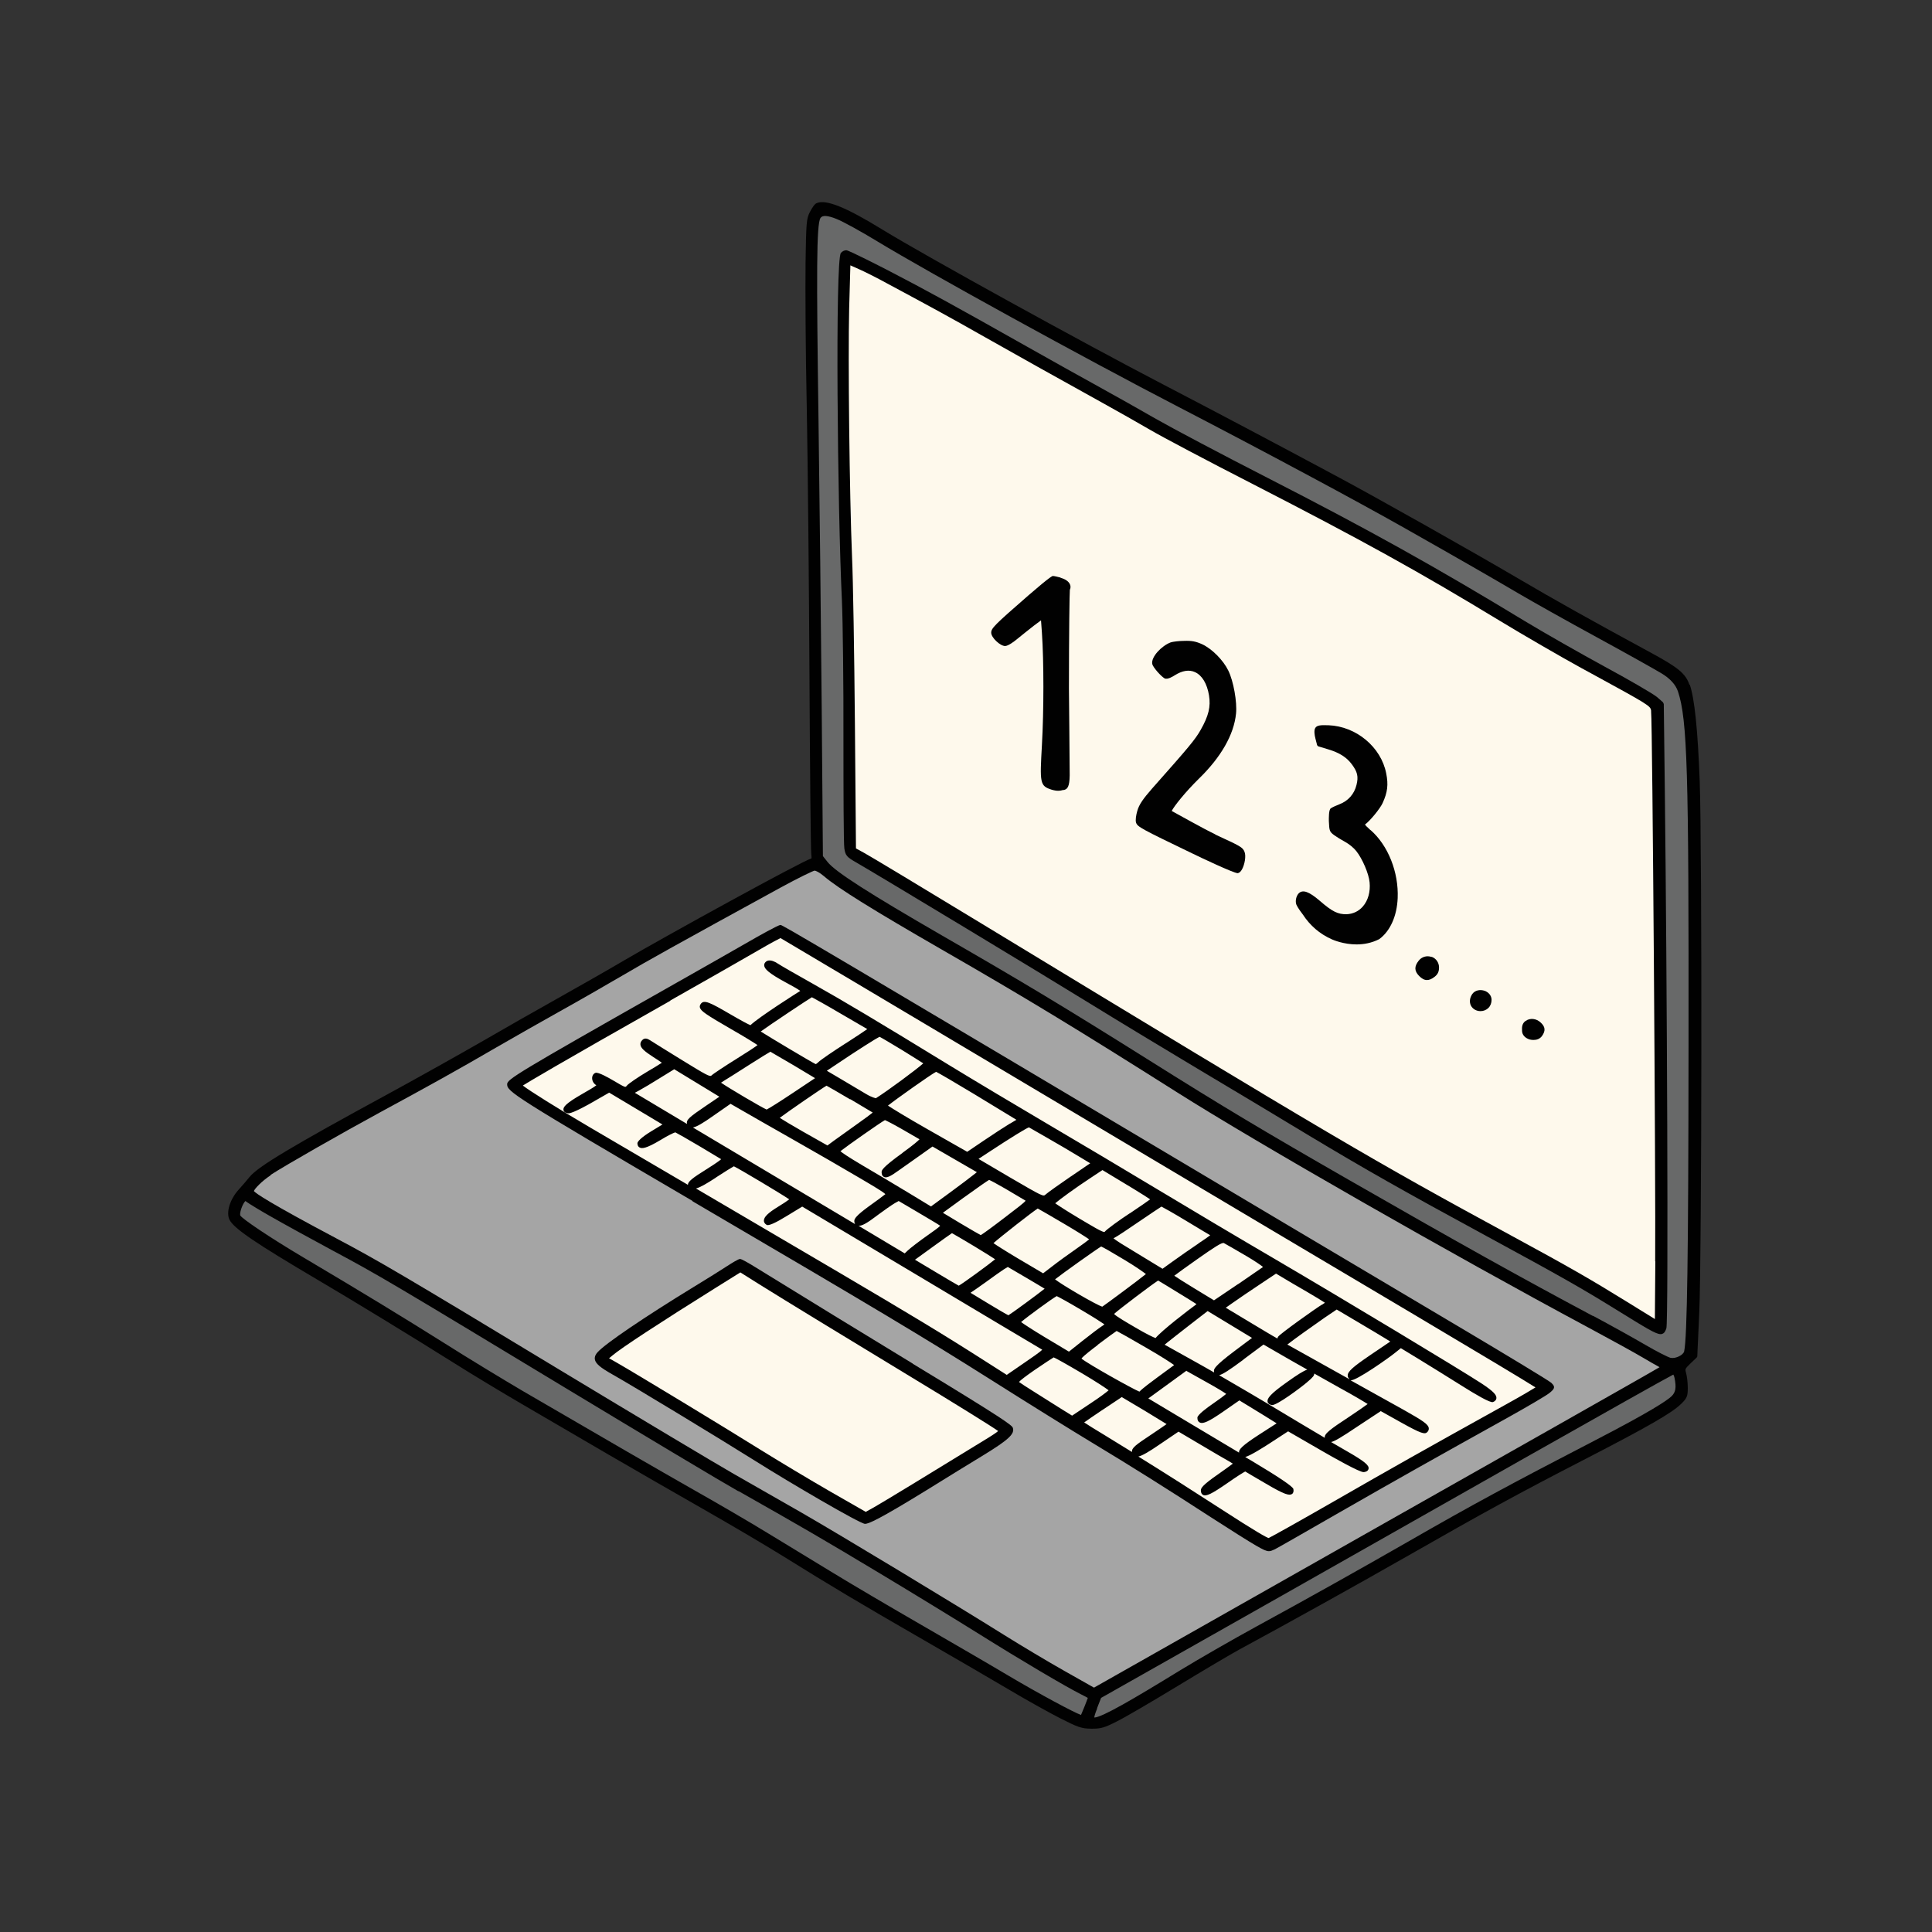 <?xml version="1.0" encoding="UTF-8"?>
<svg id="Layer_1" data-name="Layer 1" xmlns="http://www.w3.org/2000/svg" viewBox="0 0 128 128">
  <rect x="0" y="0" width="128" height="128" fill="#333333" stroke="none"/>
  <defs>
    <style>
      .cls-1 {
        fill: #010101;
      }

      .cls-2 {
        fill: #fef9ec;
      }

      .cls-3 {
        fill: #686969;
      }

      .cls-4 {
        fill: #a5a5a5;
      }
    </style>
  </defs>
  <path class="cls-2" d="m109.54,47.15c-.07-.5.19-.34-4.69-3-1.34-.73-3.77-2.14-5.42-3.14-5.31-3.22-9.18-5.36-16.36-9.05-2.97-1.53-6.02-3.14-6.77-3.57-.75-.44-2.17-1.24-3.17-1.79-3.04-1.68-5.85-3.25-8.03-4.49-1.92-1.09-3.19-1.79-6.29-3.45-.63-.34-1.48-.76-1.87-.94l-.71-.32-.08,3.04c-.09,3.4,0,12.26.19,16.48.06,1.51.15,6.49.19,11.07l.07,8.31.6.32c.33.18,3.82,2.28,7.75,4.67,23.53,14.3,25.91,15.69,35.16,20.72,3.78,2.05,5.2,2.86,7.64,4.37l2.02,1.25.03-4.05c.04-4.97-.18-35.81-.26-36.42Zm-37.91,7.49v.16s0-.02,0-.03c0-.03,0-.08,0-.13Z"/>
  <path class="cls-3" d="m110.87,90.92c-.07,0-4.67,2.58-10.23,5.73-10.92,6.19-20.02,11.35-24.79,14.04l-3.01,1.7-.28.74c-.21.54-.25.74-.14.77.39.09,1.88-.71,5.8-3.12,1.21-.74,3.49-2.06,5.08-2.92,3.49-1.9,7.03-3.88,10.04-5.61,4.25-2.45,6.88-3.87,12.39-6.72,2.89-1.49,4.65-2.51,5.11-2.95.31-.3.37-.64.23-1.33-.04-.19-.12-.34-.19-.34Z"/>
  <path class="cls-3" d="m61.01,107.79c1.95,1.12,4.53,2.62,5.73,3.33,2.26,1.34,4.86,2.73,4.95,2.64.07-.07.56-1.31.53-1.34-.01,0-.23-.12-.49-.26-1.04-.53-4.16-2.37-6.74-3.99-1.5-.94-4.5-2.77-6.66-4.07-3.75-2.25-4.97-2.96-9.34-5.43-1.05-.59-6.11-3.62-11.25-6.72-11.84-7.15-12.53-7.56-15.68-9.25-1.43-.77-3.3-1.8-4.14-2.28-.84-.48-1.56-.92-1.59-.97-.16-.26-.68.85-.53,1.13.14.26,2.04,1.54,4.25,2.84,3.94,2.34,6.58,3.94,9.34,5.68,1.56.98,3.9,2.4,5.19,3.16,5.82,3.4,8.77,5.11,11.36,6.57,1.53.87,3.72,2.15,4.86,2.84,1.15.7,3.1,1.89,4.37,2.66,1.26.77,3.89,2.32,5.84,3.44Z"/>
  <path class="cls-4" d="m22.24,82.16c2.8,1.49,4.3,2.37,14.91,8.78,5.11,3.09,10.24,6.16,11.41,6.83,1.17.67,3.19,1.82,4.48,2.56,2.55,1.46,10.2,6.08,13.43,8.11,1.11.7,2.91,1.77,4.01,2.4l1.99,1.13,7.78-4.4c4.28-2.42,9.57-5.42,11.77-6.66,2.19-1.24,7.15-4.05,11.03-6.24,3.88-2.19,7.07-4.01,7.1-4.05.03-.03,0-.08-.07-.11s-.58-.32-1.15-.65c-.57-.34-2.23-1.25-3.7-2.04-8.81-4.72-21.85-12.17-27.19-15.55-6.67-4.22-9.96-6.22-15.56-9.44-4.53-2.61-6.87-4.07-7.8-4.86-.26-.22-.57-.4-.71-.4s-1.2.53-2.36,1.17c-6.75,3.69-8.76,4.81-10.48,5.83-1.05.62-2.87,1.66-4.04,2.31-1.17.65-3.09,1.74-4.26,2.42-2.55,1.48-4.49,2.56-7.7,4.3-2.55,1.38-6.26,3.5-7.27,4.16-.59.38-1.19.98-1.19,1.18,0,.19,1.83,1.26,5.56,3.24Zm42.86,14.12c-.84.52-2.53,1.56-3.77,2.32-2.44,1.51-3.73,2.22-4.02,2.22-.25,0-4.57-2.49-7.17-4.13-2.44-1.54-8.09-4.96-9.51-5.76-1.08-.61-1.28-.88-.94-1.26.5-.56,3.08-2.31,6.36-4.32.81-.49,1.8-1.11,2.18-1.36.39-.25.75-.46.8-.46s.46.23.92.51c2.87,1.77,7.73,4.75,10.45,6.4,4.73,2.87,6.51,4,6.58,4.17.11.31-.36.72-1.88,1.65Zm-21.02-30.6c2.13-1.21,4.69-2.66,5.68-3.23.99-.57,1.86-1.04,1.93-1.04.11,0,7.53,4.4,33.17,19.65,3.55,2.11,8.95,5.32,12.01,7.14,3.07,1.82,5.67,3.4,5.79,3.51q.22.21-.08.47c-.16.14-1.39.86-2.73,1.61-4.94,2.74-7.44,4.15-11.23,6.32-2.13,1.22-4.04,2.31-4.24,2.41q-.36.19-1.09-.22c-.4-.22-1.74-1.06-2.97-1.86-2.96-1.92-5.25-3.37-7.95-4.99-1.22-.74-4.24-2.61-6.71-4.18-4.31-2.73-7.53-4.65-19.73-11.8-11.18-6.55-12.23-7.21-12.22-7.63,0-.26,1.41-1.09,10.37-6.16Z"/>
  <path class="cls-2" d="m39.12,74.81c1.95,1.14,3.76,2.2,16.27,9.54,4.94,2.9,6.98,4.13,9.86,5.97l1.45.93,1.32-.9c1.13-.78,1.29-.92,1.11-1.02-.11-.06-3.75-2.23-8.1-4.82l-7.9-4.71-1.08.67c-.59.36-1.13.63-1.2.59-.28-.18-.05-.47.76-.98.48-.3.87-.57.87-.61,0-.07-3.76-2.32-3.87-2.32-.04,0-.61.35-1.27.78-1.16.76-1.54.88-1.61.53-.02-.11.27-.35.88-.73.5-.31,1.02-.65,1.16-.77l.26-.21-1.56-.93c-.86-.51-1.62-.94-1.69-.96-.07-.02-.55.22-1.06.53-.92.55-1.33.65-1.33.33,0-.09.4-.41.89-.71l.89-.55-1.89-1.13-1.89-1.13-1.24.71c-.68.39-1.34.7-1.46.68-.47-.06-.18-.38.96-1.03,1.07-.62,1.16-.69.95-.8-.25-.14-.31-.5-.09-.59.08-.03.55.19,1.05.49.87.52.92.54,1.06.34.08-.12.67-.52,1.3-.9.63-.38,1.15-.7,1.15-.72s-.33-.24-.72-.49c-.74-.47-.92-.7-.71-.92.09-.09.18-.08.37.03.14.09,1.1.68,2.14,1.33,1.76,1.08,1.91,1.16,2.08.99.1-.1.86-.6,1.68-1.11.82-.51,1.5-.96,1.5-1s-.83-.55-1.86-1.14c-1.89-1.09-2.14-1.28-2.02-1.48.13-.22.4-.11,1.8.71.79.46,1.42.78,1.42.74,0-.09,3-2.16,3.32-2.28.27-.1.15-.2-.95-.8-1.05-.57-1.46-.91-1.34-1.1.11-.17.37-.14.7.08.16.11,1.2.71,2.32,1.34,2.1,1.18,4.31,2.5,9.11,5.44,1.55.95,4.47,2.7,6.49,3.88,2.02,1.19,5.3,3.13,7.28,4.33,1.98,1.19,5.45,3.25,7.7,4.57,4.62,2.71,12.24,7.3,13.68,8.24.91.59,1.14.89.8,1.02-.08.03-.93-.43-1.88-1.03-.95-.6-2.28-1.42-2.95-1.83l-1.22-.74-.47.38c-.85.69-2.7,1.86-2.82,1.79-.31-.19-.02-.5,1.35-1.43l1.46-.99-.45-.29c-.25-.16-1.1-.67-1.89-1.13l-1.44-.85-.86.59c-1.04.71-2.65,1.88-2.62,1.91.01,0,1.47.83,3.24,1.82s3.86,2.16,4.64,2.59c1.47.82,1.73,1.04,1.51,1.27-.1.1-.48-.06-1.56-.66l-1.43-.79-1.59,1.06c-1.57,1.04-1.82,1.16-1.96.93-.11-.18.14-.4,1.56-1.34.74-.49,1.34-.92,1.34-.95,0-.04-.9-.56-1.99-1.17-1.09-.61-2.69-1.51-3.56-2l-1.57-.9-1.4,1.04c-1.41,1.05-1.75,1.21-1.75.83,0-.14.45-.55,1.31-1.2l1.31-.99-1.59-.96-1.59-.96-1.22.94c-.68.52-1.36,1.06-1.53,1.2l-.31.26,2.33,1.3c1.28.72,3.71,2.14,5.39,3.15,1.68,1.01,3.7,2.21,4.48,2.66,1.36.78,1.69,1.1,1.2,1.17-.12.02-1.24-.56-2.61-1.34l-2.39-1.38-1.36.88c-.74.48-1.44.87-1.53.85-.47-.09-.2-.39,1.07-1.21l1.32-.85-.41-.26c-.23-.15-.83-.52-1.36-.84l-.94-.58-1.15.79c-1.11.77-1.5.9-1.5.51,0-.09.44-.46.98-.84.55-.37.98-.71.98-.76s-.64-.44-1.42-.88l-1.42-.79-1.38,1-1.38,1,2.16,1.29c1.19.71,3.36,2.01,4.84,2.89,1.54.92,2.69,1.68,2.71,1.78.08.41-.34.28-1.64-.49-.74-.44-1.37-.81-1.41-.83-.04-.02-.6.34-1.26.79-1.21.84-1.57.98-1.57.61,0-.14.36-.46,1.09-.96.6-.42,1.09-.78,1.09-.81,0-.03-.18-.15-.41-.28-.23-.13-1.08-.62-1.89-1.11l-1.49-.89-1.28.87c-1.19.81-1.58.97-1.66.7-.06-.19.09-.33,1.24-1.1.62-.42,1.12-.77,1.12-.78s-.72-.46-1.59-.99l-1.59-.95-1.35.91c-.74.5-1.35.92-1.35.94,0,.02.68.44,1.51.94,1.96,1.19,5.3,3.28,7.61,4.79,2.09,1.36,3.18,2.02,3.34,2.02.06,0,2.03-1.1,4.39-2.46,3.94-2.26,5.66-3.23,11.47-6.46,1.12-.62,2.04-1.16,2.04-1.2,0-.04-3.65-2.23-8.11-4.88-4.46-2.65-13.53-8.04-20.17-11.98-6.64-3.95-14.28-8.49-16.98-10.1-2.71-1.61-4.94-2.93-4.97-2.95-.03-.01-.72.36-1.53.83-.81.47-3.44,1.97-5.84,3.33-6.22,3.52-9.87,5.63-9.88,5.71-.02.1,2.19,1.5,4.63,2.93Zm45.16,18.17c-.42-.08-.12-.45,1.07-1.29,1.22-.87,1.59-1.02,1.59-.64,0,.23-2.41,1.98-2.66,1.93Z"/>
  <path class="cls-2" d="m66.82,87.28c.08,0,2.6-1.86,2.6-1.92,0-.02-.57-.37-1.28-.78-.71-.41-1.31-.76-1.35-.78-.04-.02-.41.21-.82.52s-1.01.73-1.33.95l-.57.4,1.34.81c.73.45,1.37.81,1.42.81Z"/>
  <path class="cls-2" d="m57.04,77.3c.88.52,2.31,1.37,3.14,1.87l1.52.92,1.3-.95c.71-.52,1.45-1.07,1.63-1.22l.33-.28-1.59-.92-1.59-.92-.83.59c-.46.32-1.13.8-1.5,1.06-.69.49-.91.53-.91.19,0-.13.47-.54,1.33-1.16.94-.68,1.29-.99,1.2-1.07-.07-.06-.63-.38-1.24-.73-.61-.34-1.15-.62-1.21-.62-.09,0-2.92,1.98-3.11,2.18-.06.06.5.45,1.52,1.05Z"/>
  <path class="cls-2" d="m73.97,88.05s-.63.43-1.33.96c-1.01.76-1.24.98-1.12,1.09.36.33,3.96,2.37,4,2.26.02-.07.56-.5,1.2-.96.64-.47,1.2-.88,1.25-.92.05-.04-.82-.61-1.93-1.25-1.1-.64-2.04-1.17-2.07-1.17Z"/>
  <path class="cls-2" d="m79.46,86.36s-.64-.4-1.36-.84c-.72-.44-1.33-.81-1.36-.82-.05-.02-2.77,2.03-3.04,2.29-.12.12.12.3,1.39,1.04.91.53,1.53.83,1.53.75,0-.12,1.7-1.54,2.65-2.22.13-.09.21-.18.18-.2Z"/>
  <path class="cls-2" d="m69.11,84.51l.67-.51c.37-.28,1.1-.81,1.62-1.17.52-.36.95-.69.96-.73,0-.04-.81-.55-1.79-1.13-.98-.58-1.81-1.06-1.83-1.06-.15.03-3.14,2.38-3.12,2.45.01.05.81.55,1.76,1.12l1.73,1.03Z"/>
  <path class="cls-2" d="m58.04,73.69s-.75-.46-1.64-.98c-.89-.52-1.62-.94-1.64-.94-.15.04-3.31,2.23-3.3,2.28,0,.04.77.5,1.7,1.03l1.68.95.49-.36c.27-.2.99-.71,1.62-1.16.62-.44,1.11-.81,1.09-.83Z"/>
  <path class="cls-3" d="m54.32,46.84l.08,9.92.34.43c.52.66,2.77,2.11,7.63,4.91,5.39,3.11,8.06,4.72,13.6,8.19,5.02,3.15,7.7,4.75,13.38,8.01,7.46,4.28,11.34,6.45,16.14,9,1.12.6,2.69,1.46,3.46,1.91.78.45,1.55.85,1.72.89.4.08.98-.21,1.05-.53.2-.94.28-6.43.29-20.18.01-18.43-.08-21.72-.71-23.62-.23-.71-.25-.72-1.11-1.25-.48-.29-2.42-1.38-4.31-2.41-1.89-1.03-4.25-2.35-5.25-2.94-1.85-1.09-3.58-2.09-7.53-4.33-3.1-1.76-9.25-5.05-14.96-8.01-6.27-3.25-16.49-8.88-19.93-10.96-1.08-.66-2.31-1.33-2.73-1.5-.95-.38-.99-.38-1.22-.01-.28.43-.31,2.77-.15,13.57.07,4.94.16,13.44.21,18.9Zm1.47-29.99c.06-.08.17-.13.26-.13s1.29.59,2.69,1.31c2.57,1.32,4.21,2.23,9.26,5.07,1.53.86,3.65,2.04,4.69,2.62,1.05.58,2.77,1.55,3.82,2.15,1.05.61,4.39,2.37,7.42,3.93,6.71,3.44,11.17,5.92,17.03,9.49,1.23.75,3.61,2.11,5.28,3.01,1.67.91,3.22,1.81,3.44,2l.4.35.07,5.82c.16,13.4.23,35.2.11,35.51-.21.51-.16.53-3.29-1.4-2.12-1.31-3.51-2.09-8.35-4.73-5.66-3.07-8.15-4.49-11.79-6.68-1.87-1.12-5.2-3.12-7.42-4.45-2.23-1.33-5.44-3.27-7.15-4.33-2.95-1.82-14.11-8.56-15.49-9.36-.59-.34-.65-.41-.71-.83-.04-.25-.06-3.47-.05-7.17,0-3.7-.04-7.83-.1-9.19-.35-7.31-.41-22.61-.1-22.99Z"/>
  <path class="cls-2" d="m59.97,90.83c-1.5-.91-3.98-2.42-5.51-3.35-1.53-.93-3.37-2.07-4.09-2.52l-1.31-.82-1.8,1.12c-3.55,2.21-6.18,3.94-6.76,4.43l-.37.31.64.36c1.21.69,7.4,4.44,9.6,5.82,1.2.76,3.26,1.99,4.59,2.75l2.4,1.38.6-.33c.5-.28,3.71-2.23,7.63-4.64.64-.4.77-.51.66-.61-.21-.18-2.95-1.88-6.27-3.89Z"/>
  <path class="cls-2" d="m73.05,86.71c.11-.04,2.72-1.99,3.05-2.28.05-.04-.62-.51-1.49-1.03-.86-.53-1.62-.96-1.67-.95-.09,0-3.04,2.11-3.23,2.3-.1.11,3.17,2.03,3.34,1.96Z"/>
  <path class="cls-2" d="m73.62,92.13c0-.06-.83-.6-1.86-1.21s-1.91-1.1-1.97-1.09c-.06,0-.66.39-1.34.86-.91.63-1.19.88-1.09.96.08.06.55.37,1.04.68.49.31,1.29.81,1.76,1.11l.86.54,1.3-.87c.71-.47,1.3-.92,1.3-.98Z"/>
  <path class="cls-2" d="m87.66,86.55c.18-.1.32-.21.32-.25s-.57-.39-1.28-.8c-.71-.41-1.48-.86-1.72-1.01l-.44-.26-1.15.76c-.63.42-1.43.96-1.78,1.21l-.63.45,1.4.85c2.1,1.27,2.47,1.48,2.4,1.37-.03-.05-.02-.16.02-.22.08-.13,2.36-1.79,2.87-2.09Z"/>
  <path class="cls-2" d="m82.67,83.13c-.71-.42-1.39-.81-1.51-.88-.18-.09-.49.08-1.88,1.06-.92.64-1.66,1.19-1.66,1.22,0,.03.63.44,1.42.92l1.42.86,1.66-1.13c.92-.62,1.71-1.17,1.76-1.21.05-.05-.49-.43-1.2-.85Z"/>
  <path class="cls-2" d="m64.99,82s.78-.54,1.65-1.21c1.56-1.19,1.58-1.21,1.34-1.37-.14-.09-.73-.44-1.31-.78-.58-.34-1.1-.61-1.15-.61-.05,0-.81.53-1.69,1.17l-1.6,1.17,1.35.81c.74.45,1.38.81,1.41.81Z"/>
  <path class="cls-2" d="m63.52,85.34c.08.02,2.62-1.83,2.61-1.91,0-.03-.69-.46-1.52-.96-.83-.5-1.53-.91-1.55-.9-.02,0-.63.43-1.36.96l-1.32.96,1.54.92c.85.51,1.57.93,1.6.94Z"/>
  <path class="cls-2" d="m44.67,70.69l-.97.61c-.53.33-1.18.72-1.44.85l-.46.25,9.07,5.41,9.07,5.41.28-.26c.16-.15.74-.59,1.3-.99,1.01-.72,1.01-.73.76-.89-.14-.09-.81-.49-1.5-.9l-1.25-.74-.33.18c-.18.1-.73.48-1.21.84-.92.69-1.26.8-1.26.44,0-.14.3-.42.88-.85.49-.35.98-.71,1.1-.81.21-.16.12-.22-1.68-1.28-1.05-.61-3.02-1.75-4.41-2.54-1.39-.79-2.9-1.66-3.38-1.93l-.87-.5-1.19.83c-1.1.77-1.48.92-1.57.65-.06-.19.09-.33,1.19-1.07l1.07-.72-1.62-.99-1.61-.99Z"/>
  <path class="cls-2" d="m47.88,71.53c-.16.1-.3.2-.3.23,0,.09,3.08,1.91,3.22,1.91.06,0,.86-.5,1.78-1.11l1.67-1.11-1.58-.94c-.86-.51-1.6-.94-1.63-.94s-.68.4-1.46.9c-.77.49-1.54.98-1.71,1.08Z"/>
  <path class="cls-2" d="m69.14,88.7l1.7,1.01.96-.76c.52-.42,1.09-.85,1.26-.95.16-.11.3-.23.3-.27s-.73-.51-1.62-1.04-1.67-.96-1.72-.95c-.13,0-2.49,1.73-2.54,1.86-.02.05.73.54,1.67,1.1Z"/>
  <path class="cls-2" d="m69.47,75.28c-.67-.38-1.23-.71-1.27-.73-.07-.04-1.21.66-2.7,1.64l-.91.6,2.27,1.33c2.23,1.31,2.28,1.33,2.49,1.13.12-.11.87-.65,1.67-1.2l1.45-.99-.91-.55c-.5-.3-1.44-.85-2.11-1.24Z"/>
  <path class="cls-2" d="m53.81,65.93c-.1,0-3.61,2.36-3.61,2.42,0,.05,3.6,2.2,3.83,2.29.05.02.18-.06.29-.17.11-.11.92-.67,1.81-1.24.88-.57,1.59-1.05,1.58-1.06-.01-.01-.89-.53-1.93-1.13-1.05-.61-1.94-1.1-1.96-1.1Z"/>
  <path class="cls-2" d="m75.18,78.67c-.68-.41-1.43-.87-1.68-1.02l-.45-.28-.81.53c-1.16.76-2.5,1.75-2.5,1.84,0,.04.77.54,1.72,1.11,1.56.93,1.73,1.01,1.85.84.07-.11.8-.63,1.62-1.18.82-.54,1.49-1.01,1.49-1.04s-.55-.39-1.23-.8Z"/>
  <path class="cls-2" d="m76.97,79.81s-.71.45-1.49.99c-.79.54-1.55,1.04-1.71,1.12-.29.15-.27.16,1.49,1.23l1.78,1.08.75-.55c.41-.3,1.18-.83,1.7-1.18.52-.35.94-.65.93-.66-.01-.01-.79-.48-1.7-1.03-.92-.55-1.71-1-1.75-1Z"/>
  <path class="cls-2" d="m58.29,68.57c-.1,0-1.54.91-2.83,1.78l-.92.62,1.08.63c.59.35,1.36.8,1.7,1.01.38.23.68.34.77.29.88-.55,3.35-2.39,3.28-2.46-.05-.04-.75-.48-1.54-.97-.8-.49-1.49-.89-1.54-.89Z"/>
  <path class="cls-2" d="m64.59,72.38c-1.36-.82-2.52-1.5-2.58-1.5-.12,0-3.35,2.28-3.38,2.39-.01.05,1.21.79,2.71,1.65l2.74,1.56,1.15-.77c.63-.43,1.42-.94,1.75-1.14l.6-.36-.26-.16c-.14-.09-1.37-.84-2.74-1.66Z"/>
  <path class="cls-1" d="m111.93,45.37c-.25-.74-.73-1.14-2.58-2.14-3.91-2.12-6.36-3.49-8.74-4.89-3.2-1.88-9.35-5.34-11.96-6.74-4.33-2.32-8.13-4.33-11.61-6.14-5.42-2.82-15.67-8.47-18.58-10.25-2.44-1.5-3.75-2.02-4.36-1.75-.15.06-.34.39-.44.58-.23.45-.25.67-.29,3.38-.02,1.58,0,5.88.08,9.58.07,3.72.15,11.77.18,17.94.03,5.53.08,11.4.12,11.66.02.17.02.24.01.27-.66.2-9.63,5.13-12.36,6.73-1.12.66-3.14,1.81-4.48,2.56-1.36.76-3.61,2.04-5.02,2.86-1.41.81-4.14,2.34-6.1,3.41-6.46,3.51-8.71,4.86-9.26,5.54-.18.22-.5.6-.73.85-.58.64-.85,1.52-.6,2,.3.58,1.75,1.56,5.75,3.92,2.35,1.38,6.41,3.86,9.05,5.52,1.2.76,3.31,2.03,4.7,2.84l5.57,3.25c1.69.98,4.48,2.59,6.22,3.58,1.74.99,4.19,2.43,5.46,3.22,3.03,1.89,5.11,3.13,9.28,5.53,1.94,1.12,4.44,2.57,5.57,3.24,1.14.68,2.67,1.53,3.41,1.91,1.22.62,1.43.69,2.08.7h.07c.58,0,.82-.07,1.64-.49.53-.26,2.32-1.31,4-2.33,1.68-1.02,3.52-2.11,4.11-2.43,3.45-1.87,7.59-4.17,11.08-6.16,5.11-2.92,7.32-4.13,11.84-6.46,4.15-2.14,5.75-3.06,6.35-3.66.38-.37.43-.5.43-1.05,0-.32-.05-.76-.11-.97-.08-.28-.08-.29.28-.64l.42-.4s.04-.05.04-.09l.13-2.86c.17-3.83.19-30.84.03-35.25-.13-3.42-.34-5.45-.66-6.39ZM17.93,77.84c1-.65,4.74-2.78,7.26-4.15,3.21-1.74,5.16-2.82,7.7-4.3,1.18-.68,3.09-1.77,4.26-2.42,1.17-.65,2.98-1.69,4.04-2.31,1.71-1.01,3.76-2.15,10.48-5.83,1.3-.71,2.19-1.13,2.3-1.15.07,0,.33.12.62.37.93.8,3.27,2.25,7.82,4.87,5.58,3.21,8.92,5.24,15.56,9.44,5.37,3.4,18.34,10.81,27.2,15.56,1.47.79,3.13,1.7,3.7,2.04.3.18.84.49,1.08.62-.64.38-3.56,2.03-6.96,3.96-3.88,2.19-8.84,5-11.03,6.24l-19.48,11.03-1.93-1.09c-1.1-.62-2.89-1.69-4.01-2.39-3.24-2.03-10.89-6.65-13.43-8.11-1.29-.74-3.31-1.89-4.48-2.56-1.17-.67-6.29-3.73-11.41-6.82-10.58-6.4-12.12-7.3-14.91-8.78-4.43-2.35-5.36-2.99-5.49-3.15.05-.15.52-.66,1.12-1.05Zm31,20.95c4.36,2.47,5.58,3.18,9.33,5.43,2.15,1.29,5.14,3.12,6.66,4.07,2.6,1.63,5.69,3.46,6.75,3.99.18.09.32.16.4.21-.08.24-.36.93-.45,1.13-.44-.15-2.71-1.36-4.82-2.61-1.19-.71-3.76-2.2-5.73-3.34-1.96-1.13-4.58-2.67-5.84-3.44l-4.37-2.66c-1.14-.7-3.32-1.97-4.86-2.84-2.55-1.45-5.52-3.17-11.36-6.57-1.29-.76-3.62-2.17-5.18-3.16-2.77-1.74-5.39-3.34-9.34-5.68-2.33-1.38-4.08-2.58-4.2-2.79-.02-.04-.02-.19.06-.44.09-.27.21-.46.28-.52.22.18,1.26.79,1.6.98.85.49,2.71,1.51,4.14,2.28,3.14,1.68,3.87,2.12,15.67,9.25,5.15,3.11,10.2,6.13,11.25,6.72Zm23.75,14.39l.27-.69,2.97-1.68c4.69-2.65,13.72-7.76,24.79-14.04,5.78-3.27,9.64-5.44,10.15-5.7.03.04.06.11.08.21.13.65.08.95-.19,1.22-.31.3-1.45,1.05-5.08,2.93-5.49,2.84-8.16,4.28-12.4,6.72-3,1.72-6.56,3.72-10.03,5.61-1.59.87-3.87,2.18-5.08,2.92-3.03,1.86-5.16,3.11-5.66,3.11h0c0-.07.04-.23.19-.6Zm32.86-25.99c-4.78-2.55-8.7-4.73-16.14-9-5.7-3.27-8.33-4.84-13.37-8.01-5.53-3.47-8.2-5.08-13.6-8.19-4.81-2.78-7.09-4.23-7.6-4.88l-.31-.39-.08-9.88c-.05-5.49-.14-13.96-.21-18.9-.14-9.93-.14-13.08.13-13.5q.19-.29,1.07.07c.41.16,1.63.83,2.71,1.49,3.43,2.08,13.68,7.72,19.94,10.96,5.71,2.96,11.86,6.26,14.95,8.01,3.94,2.23,5.69,3.24,7.53,4.32,1,.59,3.36,1.91,5.25,2.94,1.89,1.03,3.82,2.11,4.3,2.4q.83.51,1.06,1.18c.62,1.88.72,5.18.7,23.57-.01,13.76-.09,19.22-.29,20.15-.05.23-.54.5-.9.43-.14-.03-.87-.39-1.69-.87-.77-.45-2.32-1.31-3.46-1.92Z"/>
  <path class="cls-1" d="m110.22,46.63s-.02-.07-.04-.1l-.4-.35c-.26-.22-1.96-1.2-3.46-2.01-1.67-.91-4.04-2.26-5.28-3.01-5.86-3.56-10.32-6.05-17.04-9.49-3.05-1.56-6.37-3.32-7.42-3.92-1.06-.61-2.78-1.58-3.82-2.15-1.03-.57-3.14-1.74-4.69-2.62-5.05-2.85-6.7-3.75-9.26-5.08-.43-.22-2.57-1.32-2.74-1.32-.13,0-.27.07-.36.18-.38.47-.23,16.72.07,23.07.06,1.36.11,5.49.1,9.19,0,3.3.01,6.9.06,7.19.07.48.18.58.77.92,1.38.79,12.53,7.52,15.49,9.35,1.7,1.05,4.91,2.99,7.15,4.33,2.19,1.3,5.52,3.3,7.42,4.45,3.63,2.18,6.16,3.62,11.8,6.68,4.83,2.62,6.23,3.42,8.35,4.73l.13.08c2.04,1.26,2.65,1.64,2.97,1.64.04,0,.08,0,.11-.02.15-.05.21-.19.27-.36.15-.37.04-23.77-.1-35.55l-.07-5.83Zm-.55,36.94l-.03,3.82-1.83-1.13c-2.44-1.51-3.87-2.33-7.65-4.38-9.28-5.04-11.58-6.39-35.16-20.71-3.95-2.4-7.42-4.49-7.76-4.67l-.53-.29-.07-8.24c-.04-4.59-.12-9.55-.19-11.07-.17-4.17-.27-13.1-.19-16.47l.08-2.85.54.24c.39.17,1.24.6,1.86.94,3.08,1.65,4.37,2.36,6.29,3.45,2.19,1.24,4.96,2.79,8.03,4.49.99.55,2.41,1.35,3.16,1.79.75.44,3.79,2.05,6.78,3.58,7.2,3.7,11.02,5.81,16.35,9.05,1.65,1,4.09,2.41,5.42,3.14l.68.37c3.83,2.09,3.9,2.14,3.94,2.46v.07c.09.6.31,31.55.27,36.4Z"/>
  <path class="cls-1" d="m45.87,79.58c12.26,7.18,15.39,9.06,19.73,11.8,2.48,1.57,5.49,3.44,6.72,4.18,2.69,1.62,4.99,3.07,7.95,4.99,1.24.8,2.57,1.64,2.98,1.87.44.25.64.35.82.35.12,0,.23-.05.4-.13.2-.1,2.1-1.19,4.24-2.42,3.77-2.16,6.29-3.58,11.22-6.32,1.2-.67,2.56-1.46,2.75-1.63.19-.16.27-.24.28-.36,0-.11-.07-.18-.19-.3-.15-.14-3.1-1.92-5.81-3.53-3.07-1.82-8.46-5.02-12.01-7.13-31.72-18.87-33.12-19.67-33.24-19.67-.15,0-1.57.8-2,1.05-.94.54-3.43,1.96-5.68,3.23-9.78,5.54-10.43,5.95-10.43,6.27,0,.49.34.74,12.29,7.74Zm-1.45-13.3c2.41-1.36,5.03-2.86,5.84-3.33.77-.45,1.3-.73,1.45-.8.34.2,2.4,1.42,4.92,2.92,2.7,1.61,10.34,6.15,16.98,10.1,6.64,3.95,15.71,9.34,20.17,11.98,4.31,2.56,7.28,4.34,7.95,4.77-.27.17-.93.56-1.87,1.08-5.82,3.23-7.53,4.2-11.47,6.46-2.35,1.35-4.09,2.32-4.34,2.44-.14-.04-.78-.38-3.26-1.99-1.57-1.02-3.61-2.32-5.37-3.41.26-.06.68-.3,1.45-.83l1.21-.82,1.42.84c.84.5,1.68.99,1.9,1.11.12.07.21.13.28.17-.16.12-.5.37-.97.7-1.06.73-1.15.93-1.15,1.07,0,.15.05.25.14.3.21.12.59-.07,1.63-.79.6-.42,1.03-.69,1.17-.76.15.09.65.39,1.36.8,1.25.74,1.56.81,1.74.69.09-.06.12-.18.09-.33-.03-.16-.96-.79-2.77-1.87-.14-.08-.28-.16-.42-.25.34-.08,1.33-.72,1.55-.86l1.29-.84,2.32,1.34c.57.33,2.45,1.4,2.69,1.36.07,0,.29-.04.32-.22.04-.21-.18-.45-1.48-1.19-.24-.14-.58-.34-1-.58.25-.06.69-.32,1.76-1.04l1.53-1.01,1.36.76c1.31.73,1.55.79,1.71.64.09-.08.12-.18.11-.27-.03-.25-.36-.48-1.64-1.2-.62-.35-2.08-1.16-3.54-1.97.38.04,2.55-1.5,2.93-1.81l.4-.32,1.15.7c.69.42,2.01,1.24,2.95,1.83.81.51,1.82,1.11,2,1.04.18-.07.22-.17.23-.25.02-.2-.14-.43-1.01-1-1.43-.93-9.1-5.55-13.69-8.24-2.26-1.32-5.71-3.37-7.7-4.57-2.01-1.21-5.27-3.15-7.28-4.33-2.04-1.2-4.95-2.94-6.49-3.88-4.8-2.94-7.01-4.26-9.11-5.44-1.09-.61-2.15-1.22-2.31-1.33-.25-.17-.47-.24-.65-.21-.1.02-.18.08-.23.16-.04.06-.05.14-.03.22.05.18.25.44,1.42,1.07.31.17.8.43.96.56-.09.05-2.74,1.73-3.3,2.27-.14-.05-.61-.3-1.33-.72-1.36-.79-1.77-1.01-1.98-.66-.04.07-.06.14-.04.21.06.23.37.45,2.1,1.45.84.48,1.47.87,1.72,1.04-.2.15-.68.47-1.36.89-.74.46-1.58,1.01-1.7,1.13-.1.09-.36-.05-1.92-1.01-1.05-.65-2.01-1.24-2.14-1.33-.17-.11-.36-.18-.52-.01-.09.09-.13.19-.12.3.02.22.26.44.85.82.25.16.45.29.57.38-.18.12-.54.34-1,.61-.57.34-1.23.78-1.34.93-.07.1-.08.11-.89-.37-.29-.17-.99-.57-1.17-.5-.13.05-.21.17-.22.32-.01.2.1.4.28.5-.13.12-.58.37-.94.58-1.08.62-1.27.86-1.24,1.06.03.18.25.21.32.22h.02c.3,0,1.51-.69,1.52-.7l1.17-.67,3.53,2.11-.71.43c-.29.17-.95.61-.95.82,0,.16.08.24.14.27.15.09.42.09,1.39-.49.49-.3.87-.48.98-.51.14.07.8.44,1.64.94l1.4.84-.11.09c-.14.11-.65.45-1.15.76-.87.54-.95.72-.94.85-3.99-2.34-5.18-3.04-6.43-3.77-2.23-1.31-4.08-2.47-4.51-2.81.4-.25,2.14-1.3,9.76-5.61Zm44.97,25.09c-.34-.19-.69-.38-1.02-.57-1.43-.8-2.67-1.49-3.08-1.72.39-.31,1.62-1.19,2.47-1.78l.8-.54,1.37.81c.77.46,1.64.97,1.89,1.13l.29.18-1.3.88c-1.19.81-1.53,1.11-1.52,1.38,0,.09.04.16.12.23Zm-8.95-.44c-.42-.24-.8-.46-1.11-.63l-2.17-1.21.17-.14c.18-.15.88-.69,1.53-1.2l1.15-.89,2.94,1.78-1.16.87c-1.36,1.02-1.36,1.2-1.36,1.3,0,.04,0,.08.01.12Zm-15.73-5.56c.31-.22.91-.64,1.33-.95.36-.26.63-.43.73-.48.15.09.67.39,1.3.76.53.31.94.56,1.14.68-.45.36-2.09,1.57-2.4,1.76-.15-.07-.63-.35-1.34-.78l-1.17-.71.41-.28Zm-8.04-4.26l-10.76-6.41c.25-.05.65-.28,1.37-.79l1.12-.78.8.46c.48.28,1.99,1.14,3.38,1.93,1.38.78,3.35,1.92,4.4,2.54.9.53,1.56.92,1.68,1.06,0,0,0,0-.02.01-.12.1-.61.46-1.1.81-.82.6-.94.81-.94.95,0,.09.02.16.06.22Zm-11.16-6.65l-3.45-2.06.26-.14c.26-.14.9-.52,1.44-.86l.91-.56,2.99,1.82-.9.61c-1.09.74-1.31.92-1.24,1.19Zm10.54-5.35c-.8.51-1.7,1.12-1.83,1.26-.07.07-.14.12-.18.13-.33-.16-3.01-1.76-3.64-2.16.59-.43,3.11-2.11,3.39-2.27.17.09.9.49,1.9,1.08.84.49,1.5.87,1.77,1.03-.23.16-.75.51-1.42.94Zm7.85,10.2c.88-.64,1.48-1.05,1.63-1.14.12.05.52.26,1.07.58.58.34,1.16.69,1.3.77,0,0,.03.02.05.03-.09.13-.59.51-1.39,1.12-.78.6-1.4,1.05-1.58,1.16-.15-.08-.63-.35-1.33-.77l-1.18-.71,1.44-1.05Zm-4.1-2.93c-1.39,1-1.39,1.17-1.39,1.27,0,.06,0,.25.15.32.17.09.41-.01.96-.41.37-.26,1.04-.74,1.5-1.06l.76-.54,2.94,1.7-.19.15c-.18.15-.9.69-1.62,1.22l-1.23.9-1.45-.88c-.84-.51-2.25-1.35-3.14-1.87-.96-.57-1.3-.81-1.41-.91.47-.37,2.62-1.88,2.95-2.06.12.05.54.26,1.13.6.54.31.99.57,1.16.67-.09.1-.37.35-1.13.9Zm-3.47-3.56c.72.43,1.26.75,1.49.89-.16.13-.48.37-.96.71-.62.44-1.34.96-1.62,1.16l-.42.31-1.61-.91c-.75-.43-1.32-.77-1.55-.92.53-.4,2.75-1.93,3.1-2.13.17.09.79.45,1.57.91Zm12.41,7.24c.18.1.85.48,1.76,1.02.85.5,1.43.87,1.66,1.03-.14.12-.43.33-.83.61-.52.36-1.25.89-1.62,1.18l-.6.46-1.66-.98c-.84-.5-1.42-.87-1.63-1.02.46-.41,2.56-2.06,2.93-2.29Zm7.76,8.71s.01-.06.03-.08c-.02.03-.03.05-.03.08Zm.06-.12c-.15-.05-.6-.26-1.41-.74-.46-.27-1.21-.7-1.34-.86.34-.31,2.53-1.97,2.92-2.21.15.09.61.36,1.3.79.58.35,1.04.64,1.24.77-.02.02-.04.03-.07.06-.39.28-2.26,1.71-2.64,2.19Zm-3.61-6.07c.16.07.74.4,1.6.92.73.44,1.19.77,1.37.91-.57.46-2.65,2-2.89,2.16-.35-.09-2.67-1.44-3.13-1.81.5-.4,2.71-1.97,3.06-2.18Zm14.64,3.85c-.42.25-2.8,1.95-2.91,2.13-.02.03-.04.07-.05.12-.33-.18-1.14-.67-2.19-1.3l-1.23-.74.47-.33c.35-.25,1.15-.79,1.78-1.21l1.08-.72.37.22c.24.15,1.01.6,1.72,1.01.59.34.98.59,1.15.7-.04.03-.11.08-.19.13Zm-5.56-1.36l-1.6,1.08-1.35-.82c-.66-.4-1.09-.68-1.28-.81.22-.17.76-.56,1.54-1.11,1.11-.78,1.63-1.12,1.75-1.05.12.06.81.46,1.51.87.56.33.93.59,1.08.71-.24.17-.87.6-1.64,1.13Zm-2.62-2.69c-.53.36-1.3.89-1.71,1.19l-.68.49-1.71-1.04c-.85-.51-1.4-.85-1.54-.98.01,0,.03-.01.04-.02.17-.08.92-.58,1.72-1.13.73-.5,1.31-.88,1.42-.95.16.08.77.42,1.68.97.74.45,1.3.78,1.55.93-.14.11-.4.29-.78.54Zm-4.57-1.99c-.61.4-1.54,1.06-1.66,1.23-.13.04-.87-.42-1.67-.89-.82-.49-1.39-.86-1.6-1.01.29-.25,1.32-1.01,2.39-1.71l.74-.49,2.07,1.25c.53.32.91.57,1.09.69-.2.15-.68.48-1.35.93Zm-3.89-2.45c-.7.48-1.54,1.07-1.69,1.21-.14.13-.2.11-2.34-1.14l-2.09-1.23.73-.48c1.45-.95,2.39-1.53,2.61-1.61.14.08.63.36,1.22.7.67.38,1.6.93,2.11,1.24l.73.44-1.29.88Zm-4.04-3.5c-.33.2-1.12.71-1.75,1.14l-1.08.73-2.67-1.52c-1.32-.75-2.28-1.34-2.58-1.54.51-.41,2.82-2.05,3.19-2.24.22.11,1.22.69,2.51,1.47,1.34.81,2.59,1.57,2.73,1.66l.08.05-.42.25Zm-8.88-1.68s-.25-.04-.65-.28c-.34-.2-1.12-.66-1.7-1.01l-.9-.53.75-.5c1.26-.85,2.56-1.67,2.74-1.75.13.06.67.38,1.48.87.67.41,1.2.75,1.42.89-.43.39-2.36,1.82-3.14,2.31Zm-5.43-2.17l1.4.84-1.5,1c-.93.62-1.56,1.01-1.71,1.08-.33-.14-2.52-1.43-3.02-1.78.04-.03.1-.07.17-.11.17-.1.93-.58,1.71-1.08.74-.47,1.24-.78,1.39-.86.17.1.78.45,1.56.91Zm5.48,9.96c.47-.35,1.02-.73,1.19-.83l.27-.15,1.19.7c.67.4,1.36.8,1.5.9.01,0,.04.03.06.04-.08.1-.4.33-.83.63-.57.4-1.15.85-1.31,1l-.21.2-3.06-1.83c.22.02.56-.17,1.22-.67Zm3.7,2.07c.63-.46,1.13-.81,1.29-.92.18.1.75.43,1.48.87.7.42,1.18.73,1.38.86-.42.35-2.09,1.57-2.41,1.75-.17-.09-.74-.43-1.53-.9l-1.37-.82,1.16-.84Zm8.23,3.25c.15.07.76.4,1.65.93.78.46,1.31.8,1.51.94-.04.04-.11.09-.19.14-.17.11-.74.54-1.27.96l-.89.71-1.62-.97c-.83-.5-1.36-.85-1.55-.99.39-.34,2.06-1.56,2.36-1.72Zm2.71,3.23c.66-.5,1.11-.82,1.26-.92.2.1.96.53,2.01,1.14.97.56,1.58.96,1.8,1.12-.19.14-.61.45-1.13.83-.37.27-.96.71-1.17.93-.47-.19-3.38-1.82-3.84-2.19.1-.16.76-.66,1.09-.91Zm5.89,1.73l1.34.75c.65.36,1.11.64,1.29.77-.13.11-.43.34-.87.64-.39.27-1.04.74-1.04.94,0,.16.05.26.15.31.22.12.61-.06,1.55-.71l1.08-.75.87.53c.52.32,1.13.69,1.36.84l.24.15-1.15.74c-1.16.75-1.37,1-1.34,1.2-1.38-.82-3.03-1.81-4.02-2.4l-1.99-1.19,2.53-1.84Zm3.77-.76l1.33-.99,1.49.86c.37.21.87.5,1.41.8-.26.09-.66.34-1.33.82-1.15.81-1.34,1.1-1.3,1.31.02.11.12.19.28.22,0,0,.01,0,.02,0,.35,0,1.85-1.12,2.29-1.49.46-.38.5-.49.5-.57,0-.01,0-.02,0-.03.59.33,1.19.67,1.69.95.95.52,1.6.91,1.85,1.07-.19.14-.61.44-1.2.83-1.31.86-1.69,1.15-1.64,1.41-.91-.54-2.04-1.21-3.05-1.82-1.17-.71-2.69-1.6-3.95-2.33.25-.06.68-.34,1.61-1.03Zm-34.96-12.05c.63-.41,1.07-.68,1.2-.75.38.18,3.08,1.79,3.67,2.19-.13.1-.39.28-.74.49-.67.41-.94.68-.94.92,0,.08.03.19.18.28.12.08.58-.12,1.34-.59l1.02-.62,7.83,4.67c3.76,2.25,7.63,4.55,8.07,4.81-.13.15-.71.54-1.1.81l-1.25.86-1.38-.88c-2.89-1.85-4.92-3.07-9.86-5.98-4.17-2.45-7.15-4.2-9.35-5.49.27-.07.66-.29,1.32-.72Zm21.12,12.75c.7-.48,1.17-.78,1.27-.84.15.06.85.45,1.9,1.07.91.54,1.53.95,1.74,1.11-.16.14-.58.46-1.19.86l-1.23.82-.79-.49-1.76-1.11c-.45-.28-.83-.53-.97-.63.1-.12.44-.38,1.03-.79Zm4.49,2.65l1.29-.86,1.53.91c.71.43,1.22.74,1.44.88-.17.12-.5.35-.98.67-1.07.71-1.35.91-1.31,1.18-.68-.42-1.3-.8-1.82-1.12-.67-.4-1.14-.7-1.35-.84.21-.15.64-.45,1.21-.83Z"/>
  <path class="cls-1" d="m60.47,90.34c-2.72-1.65-7.6-4.64-10.45-6.4-.39-.24-.88-.53-.99-.53s-.53.26-.87.48c-.38.25-1.36.86-2.18,1.36-3.32,2.03-5.88,3.77-6.39,4.34-.09.1-.21.26-.18.47.05.28.35.54,1.15.99,1.4.79,7.09,4.24,9.51,5.76,2.3,1.45,6.92,4.15,7.24,4.15.23,0,.89-.27,4.09-2.24,1.23-.76,2.92-1.81,3.77-2.32,1.65-1.01,2.08-1.41,1.93-1.81-.07-.17-.56-.56-6.63-4.24Zm-3.12,9.82l-2.34-1.34c-1.32-.76-3.37-1.99-4.58-2.74-2.2-1.38-8.39-5.13-9.6-5.82l-.48-.27.23-.19c.57-.49,3.22-2.22,6.74-4.42l1.73-1.08,1.24.78c.73.46,2.61,1.61,4.1,2.52,1.53.93,4.02,2.45,5.51,3.35,3.52,2.13,5.91,3.62,6.23,3.86-.1.1-.47.33-.61.42-3.92,2.41-7.13,4.36-7.63,4.64l-.54.3Z"/>
  <path class="cls-1" d="m70.28,38.27c-.11-.03-.43-.11-.52-.11-.03,0-.13-.01-1.63,1.29-2.25,1.96-2.46,2.17-2.46,2.47,0,.32.59.88.92.88h0c.2,0,.59-.29.77-.44.27-.22.78-.63,1.14-.91l.47-.35.06.83c.13,1.88.13,5.14,0,7.43-.14,2.51-.15,2.71.65,2.96.17.05.31.07.42.07.15,0,.26-.03.33-.05h.05c.24-.05.38-.22.39-.97,0-.86-.05-5.71-.05-5.76,0-3.7.04-6.38.06-6.53.06-.13.06-.26,0-.38-.09-.19-.31-.34-.62-.42Z"/>
  <path class="cls-1" d="m80.52,55.28c-.3-.14-1.06-.54-1.69-.89-.47-.26-.99-.55-1.2-.66.13-.29.92-1.28,1.8-2.14,1.47-1.43,2.32-2.92,2.46-4.31.08-.77-.17-2.16-.51-2.85-.34-.7-1.09-1.45-1.74-1.75-.4-.18-.68-.24-1.19-.22-.32,0-.74.05-.89.1-.59.22-1.31.96-1.22,1.43.04.21.57.81.81.95.19.11.57-.13.68-.2.49-.31.95-.39,1.34-.21.47.21.8.76.93,1.54.12.75-.02,1.35-.56,2.3-.36.63-.75,1.1-3.2,3.86-.62.71-.87,1.07-.99,1.49-.08.27-.14.63-.08.79.1.27.31.39,3.76,2.05.45.22,2.7,1.29,2.97,1.29h.01c.1-.02.2-.11.28-.26.17-.31.28-.88.16-1.16-.12-.3-.28-.38-1.94-1.14Z"/>
  <path class="cls-1" d="m90.8,55c-.22-.2-.33-.31-.37-.37.35-.25,1.01-1.07,1.17-1.42.33-.72.39-1.22.24-1.97-.34-1.75-1.99-3.12-3.82-3.19-.54-.02-.79,0-.89.2-.08.15-.04.46.02.68l.11.43s.04.08.09.09l.66.2c.73.22,1.2.52,1.54.97.39.52.46.83.32,1.39-.15.61-.56,1.06-1.14,1.28-.16.06-.48.2-.57.27-.13.11-.12.62-.12.83.03.65.04.71.35.94.15.11.49.32.75.46.24.13.57.4.72.6.4.5.83,1.5.88,2.07.06.62-.1,1.2-.45,1.6-.28.32-.65.49-1.07.51-.58.01-.95-.17-1.77-.88-.73-.63-1.14-.77-1.41-.5-.17.18-.24.52-.15.75.08.19.39.61.42.64.49.75,1.12,1.29,1.92,1.65.11.05.79.34,1.65.34.47,0,.99-.09,1.5-.35.72-.53,1.17-1.52,1.22-2.72.07-1.71-.63-3.49-1.8-4.51Z"/>
  <path class="cls-1" d="m94.84,63.4c-.31-.11-.65-.01-.85.25-.3.38-.29.68.03,1.01.18.18.34.27.52.27.16,0,.32-.07.5-.21.21-.16.3-.34.3-.62,0-.32-.19-.6-.49-.71Z"/>
  <path class="cls-1" d="m98.35,65.64c-.27-.09-.62-.05-.81.22-.17.25-.2.53-.09.76.12.23.36.37.64.37h0c.2,0,.39-.08.52-.21.14-.14.21-.33.21-.54,0-.27-.19-.51-.49-.61Z"/>
  <path class="cls-1" d="m101.07,67.64c-.22.16-.25.39-.23.67.01.26.21.47.51.56.08.02.16.03.25.03.21,0,.42-.07.56-.26.25-.35.22-.61-.08-.89-.29-.28-.72-.32-1-.11Z"/>
</svg>